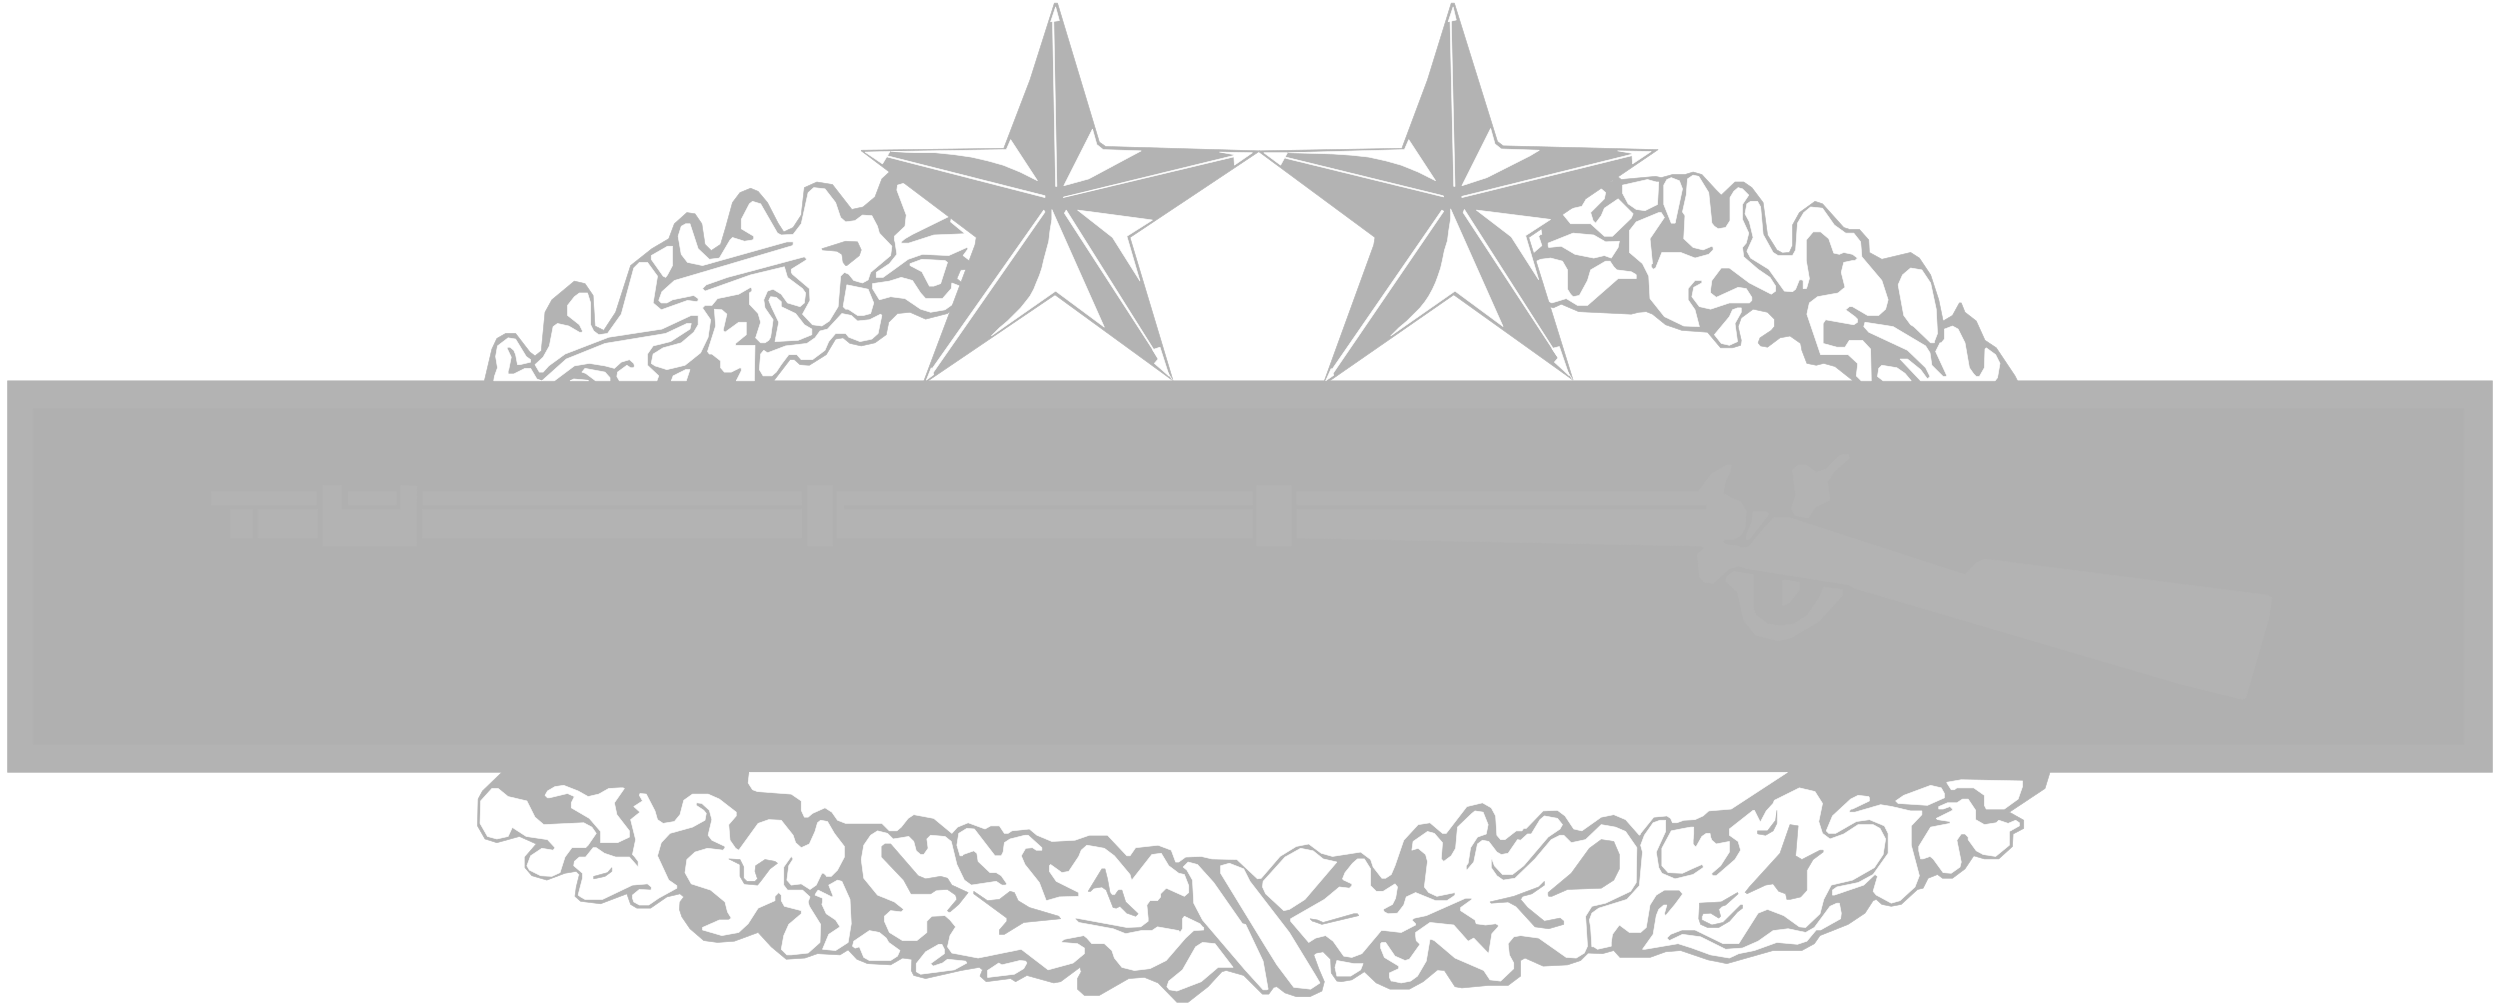 <svg width="3996.021" height="1607.01" viewBox="0 0 2997.016 1205.258" xmlns="http://www.w3.org/2000/svg"><rect x="0" y="0" width="2997.016" height="1205.258" fill="#333333" stroke="none"/><defs><clipPath id="a"><path d="M0 0h2997.016v1204.098H0Zm0 0"/></clipPath></defs><path style="fill:#fff;fill-opacity:1;fill-rule:nonzero;stroke:none" d="M0 1204.098h2997.016V-1.16H0Zm0 0" transform="translate(0 1.16)"/><g clip-path="url(#a)" transform="translate(0 1.16)"><path style="fill:#fff;fill-opacity:1;fill-rule:evenodd;stroke:#fff;stroke-width:.19;stroke-linecap:square;stroke-linejoin:bevel;stroke-miterlimit:10;stroke-opacity:1" d="M0 .75h766.5V309H0Zm0 0" transform="matrix(3.91 0 0 -3.91 0 1207.03)"/></g><path style="fill:#b3b3b3;fill-opacity:1;fill-rule:evenodd;stroke:#b3b3b3;stroke-width:.19;stroke-linecap:square;stroke-linejoin:bevel;stroke-miterlimit:10;stroke-opacity:1" d="M764.2 192.24V72.22H628.53L627 67.25l-10.93-7.26 4.41-2.48v-2.49l-3.26-1.72-.19-3.82-4.21-3.82h-4.41l-3.26.95-2.68-4.01-3.83-2.87h-3.07l-1.53 1.15-2.88-1.15-1.53-3.05-1.72-.39-4.99-4.58-3.06-.58-2.88.58-1.72 1.53-.96-.39-2.49-3.82-5.17-3.44-8.63-3.44-1.72-2.48-3.84-2.1h-8.81l-14.18-4.02-5.75 1.15-8.43 2.87-4.6-.39-4.79-1.72h-9.2l-1.91 2.11-3.45-.96-4.41.19-2.3-2.29-4.02-1.34-7.48-.38-5.56 2.48-1.34-.76V9.73l-3.83-2.87h-6.13l-8.05-.76-2.11.38-3.25 4.97-2.11.19-4.41-3.63-4.22-2.29h-5.94l-4.21 1.91-3.64 3.44-3.84-2.49-3.25-.57-1.34.19-1.73 2.49-.19 4.2-2.3 2.29-2.11-.38-.76-.57 1.53-4.21 1.72-4.01-.76-2.87-3.64-1.72h-4.22l-3.45 1.15-2.49 1.91-.96-.19-1.53-2.1h-1.92l-5.75 5.73-5.36 1.53-1.34-.38-4.22-4.59-6.13-4.78h-3.45l-5.75 5.93-4.21 1.72-4.8-.38-9-5.16h-4.6l-2.11 1.91v3.25l1.15 2.1-.38 1.34-5.94-4.4-2.11-.38-8.24 2.29-3.45-1.91-1.53.96-7.48-.96-1.91 1.72.76 1.91-.95.77-5.56-.96-10.92-2.48-3.64.95-.77 1.53.19 3.44-2.87.38-3.64-2.1-7.09.38-3.26 1.34-2.68 2.87-2.5-1.53-6.89.38-3.84-1.34-5.75-.38-4.59 3.82-4.03 4.4-7.28-2.68-5.17-.38-4.22.57-4.22 3.63-2.49 3.64-.76 2.29.19 2.29 1.15 1.53-1.15.96-4.03-.96-4.98-3.44h-4.21l-1.92 1.15-1.15 3.25-8.05-3.06-6.13.76-1.73 1.53.39 2.87.96 3.82-.96.96-3.45-.58-5.56-2.1-4.6 1.34-2.11 2.48v3.25l3.45 4.01-5.17 2.3-6.9-1.91-3.64 1.14-2.3 4.02.19 8.21 1.34 2.49 5.94 5.73H2.3v120.02Zm-145.63 0h-50.4l-5.56 4.39-3.45.96-2.3-.58-2.87.58-1.54 4.01-.38 2.1-3.26 2.29-3.06-.57-3.83-2.87-2.11.39-.77.95.58 1.53 3.45 2.29.95 1.15v2.29l-2.1 2.11-4.41.95-3.64-2.67-.96-2.68.96-4.2-.19-1.53-2.5-.77h-3.64l-4.02 4.78-7.86.57-4.98 1.72-4.02 3.25-1.92.77-2.3-.19-2.3-.58-16.1.77-5.36 2.29-2.49-1.15-2.68 1.15-1.35 1.72-.57 4.21-3.64-3.64-2.68-1.14h-2.88l-2.3 2.86.19 2.49-1.72 1.72-.38 2.87-1.92 1.33-4.41-1.33h-1.72l-1.34 4.2-.96 4.01-6.13 5.54-4.41 4.4 1.15 4.01 3.26 3.06 3.83 1.34 6.7-2.49h5.18l4.79 6.12 3.26 2.87 5.17-.39 2.88-2.86-1.73-6.12 5.17-3.44 6.71-.57.96 1.15.38 5.54 2.3 3.06 2.11 1.33 3.83-.57 3.84-3.06 10.53.96 1.73-.38 3.45.95h3.83l2.49.77 2.68-.77 4.41-4.78 1.54-1.53 4.21 4.02h2.68l2.49-1.72 3.45-4.59 1.35-9.94 2.87-4.58 1.72-.96 2.11.19.96 2.1v6.31l2.11 3.82 4.79 3.44 2.3-.76 6.51-7.26 1.73-.58h3.06l2.88-3.25.19-3.82 3.83-2.1 8.82 2.1 2.68-1.72 3.45-5.16 2.49-7.64 1.34-6.5 2.88 1.72 2.1 3.82h.58l1.15-2.86 3.45-2.68 2.68-5.92 3.45-2.3 5.75-8.6zm-381.34 0h-88.72l2.3 9.74 1.53 3.25 2.68 1.53h3.07l4.41-5.73 1.53-1.15 1.92 1.53 1.15 11.85 2.1 3.82 6.9 5.73 3.26-.76 2.49-3.63.58-9.37 2.68-1.34 3.64 5.55 4.6 14.33 6.51 5.16 5.18 3.06 1.72 4.58 3.84 3.44 2.49-.38 2.1-3.06.96-6.3 1.92-1.91 2.87 1.91 1.54 5.16 2.1 7.64 2.3 3.06 3.26 1.34 2.3-.96 2.88-3.44 3.25-6.31 1.73-2.67 2.87 1.34 2.49 3.82.96 8.41 3.83 1.72 4.79-.77 5.94-7.64 3.45.76 3.64 3.06 2.11 5.54 2.69 2.49h4.59l1.35-.77 1.91-3.05.58-2.49 2.1-1.72 2.69.38 1.91 3.25.77 6.12 2.68 3.05 3.07 1.72 3.83-.57 1.92-2.29-.58-10.51.39-3.44.95-1.15 2.5.57 3.44 5.74 2.5 5.16 3.06 2.1h2.88l2.3-1.72 1.53-2.48.57-6.69 2.11-1.72 4.79 3.82 4.6 2.29 4.22.96 2.49-20.83-5.56.19-1.72.76h-.77l-1.15-.95 2.11-1.91 1.15-1.72-.77-3.44-3.06-2.11-4.03.39-5.75 1.33-3.06-1.33-1.73-3.06-5.17-2.49-3.26.39-3.07 5.16-4.59 2.86-3.26-.19-1.15-2.67 2.3-1.91 2.11-3.06-7.29-5.74-6.7-1.72-4.79 2.11-3.84-.39-2.68-2.67-.77-3.82-3.45-2.49-4.21-.95-3.45.76-2.11 1.72-2.3-.38-2.87-4.78-5.18-3.25-2.87.19-1.72 1.53h-1.35zm0 0" transform="matrix(3.91 0 0 -3.91 0 1208.19)"/><path style="fill:#fff;fill-opacity:1;fill-rule:evenodd;stroke:#fff;stroke-width:.19;stroke-linecap:square;stroke-linejoin:bevel;stroke-miterlimit:10;stroke-opacity:1" d="m299.89 259.12-1.34-8.41.96-6.3 2.49-2.3-2.49-4.97.38-2.29 1.92-1.72h2.68l1.73 1.34.19 1.34v1.14l-.58.58-3.45-1.34-1.15.76 1.92 3.63 6.52 4.97 2.1 4.21-.76 2.67-1.34 2.11 3.45 3.05 2.68-.19 2.49-2.86v-7.65l2.68-2.48 4.6.76 4.6 2.68 3.64-1.72 3.07-2.11.38-5.35-1.53-3.82-5.56-.38-3.26-.38-.76-.77.38-2.86 1.53-1.91-.76-2.11-1.35-.76h-3.45l-3.25 2.1-1.34-.95-3.65-1.34v-1.91l-2.49-2.68-2.49-1.34h-3.06l-3.07 5.16-7.86 5.93 1.54 2.1-.39.38-5.55-2.48-8.05.38-4.41-1.53-4.21-3.06-3.45-2.48h-2.11v1.53l4.02 2.67 2.3 2.87-.57 3.82-.19.57v1.15l3.25 3.06.39 3.44-2.88 7.64.19 1.53 1.92.58 1.92-.39 1.34-.57 4.6-3.82 2.49-1.53 3.06-1.91 1.73-1.34-12.46-6.12-2.3-1.33-1.15-.96v-.38h2.3l7.67 2.48 9.58.39-4.41 3.63 1.15 6.69 3.83 7.64-.38 4.4-.96 1.33.19 1.15 3.45-1.15zm171.89-2.86-.38-1.72-5.94-6.12.76-2.1 3.45-2.3 2.69-4.77.38-2.11h-.38l-.58-.57.96-2.87-2.68-2.29-5.56-2.48-3.64-4.21h-.19l-.39-.38-1.72 3.82-1.34.96-4.22-.57-1.15-.39h-.96l-1.15 3.44.39 4.97.76 2.1v1.34l-2.3 1.34h-1.15v2.48l4.41 4.21 9.58.57 2.69 3.06 1.34 4.97 2.87 1.72 1.73-.38zm22.61-1.72v-.96l-4.21-.76h-.39l-.38-.39 2.87-2.48-.38-1.91-4.21-4.21.76-2.48.77-.77 1.72 2.3.96 2.29 4.22 2.87 4.6-4.59-.58-1.34-5.75-5.54h-2.49l-4.21 3.82h-6.14l-2.49 3.06v.96l5.94 1.33 1.15 1.92v4.77l3.07 3.83 4.02-.77zm29.51-4.59.96-9.37.77-.95 1.15-.77 2.3.39 1.34 2.1v7.07l1.15 1.91 1.34 1.15 1.34-.38 1.92-1.92-1.92-2.86v-4.59l1.92-4.2-.77-3.06-1.15-1.34.38-2.87 4.41-3.82 3.64-2.48 1.73-2.68v-1.53l-1.34-.95-6.71 3.44-6.13 4.59h-2.49l-2.88-3.83-.38-2.67v-1.15l1.72-1.34 6.71 3.06 2.49-.38 1.72-2.68v-.95l-.76-.77h-6.13l-5.75-1.91-3.45.77-2.3 3.05.57 2.87 2.11 1.15.38.19v.76h-2.1l-2.11-2.48v-3.44l2.11-3.06 1.34-5.16-4.79.19-5.94 2.87-4.41 5.54-.38 6.88-1.92 3.82-4.02 3.44v6.69l2.1 2.68 6.9 2.86h.77l.96-1.53-4.41-6.49.77-7.65-.39-.19v-.76l.58-.77.76.39 1.92 4.77h5.75l4.41-1.72 4.21 1.15 1.34 1.34v.76l-.38.38-2.68-1.14-3.07.76-2.87 2.68.38 7.07-.77 1.14 1.15 5.16.39 4.97 1.72 1.15 1.73-.38zm0 0" transform="matrix(3.91 0 0 -3.91 0 1208.19)"/><path style="fill:#fff;fill-opacity:1;fill-rule:evenodd;stroke:#fff;stroke-width:.19;stroke-linecap:square;stroke-linejoin:bevel;stroke-miterlimit:10;stroke-opacity:1" d="m515.85 251.1-2.1-9.75v-.38l-.2-.39h-1.14l-2.3 5.74v5.92l.95 1.72 1.35.58 2.49-.96zm-7.28 2.1-.38-6.88-3.83-1.91-2.69.38-2.49 1.72-1.72 3.25v2.48l7.66 1.72 2.69-.76zm-252.37-6.31 1.54-4.59 1.53-1.33 2.87.38 2.3 1.72 2.88-.19 1.72-3.25.58-2.1 3.83-4.02-.38-2.86-6.14-5.16-.76-2.3-1.73-.95-2.68.76-1.53 1.91-1.34.58-1.15-1.15-.77-9.36-2.68-4.4-2.3-1.53-2.88.38-3.06 3.25 2.3 4.21-.2 3.63-5.17 4.39-.38.58v.95l4.02 2.49.77.57-.77.76-23.57-6.3-6.51-2.29-1.15-1.15.76-.77 13.99 4.97 10.35 2.49.96-3.25 4.6-3.44.95-1.34-.38-3.06-1.34-1.14-3.83 1.14-1.92 2.68-2.49 1.53-1.72-.58-1.15-2.67.38-2.49 2.49-3.63-.77-5.35-.57-.95-1.15-.77h-1.34l-1.54 1.53 1.54 4.78-.77 2.67-2.68 2.87v3.44l.76.57v.77l-.38.38-3.64-2.1-6.51-1.34-1.73-2.1h-2.11l-.76-.77 2.49-3.63-.77-5.35-2.3-4.78-4.79-3.82-5.56-1.33-3.64 1.14-1.15.77.58 2.86 3.06 1.91 5.56 1.53 3.83 3.25 1.35 2.29v2.87h-2.11l-9.01-4.2-16.29-2.49-13.41-5.16-4.98-3.63-1.73-1.91h-1.15l-1.34 2.29 2.49 2.3 1.92 3.44 1.15 5.92 1.34.96 3.45-.77 3.26-1.91h.76l.19.38-.95 1.91-3.64 2.87v3.06l2.1 2.67 1.54 1.15h2.49l.96-3.06v-6.69l.95-1.91 1.54-1.14 2.68.38 4.22 5.92 3.83 14.15 1.72 1.72h2.49l3.07-4.21-1.34-8.22 2.49-2.1 8.05 2.87 2.87-.38.39.38v.57l-1.35.96-6.51-1.34-1.73-.96h-1.72l-.77.77.96 2.67 3.83 3.44 36.22 10.7.19.39v.76h-1.91l-25.87-7.26-4.6.96-1.92 2.48-.96 5.54.96 3.06 1.34.76h1.34l2.5-7.64 3.44-3.25 3.07.38 3.26 5.54.76.77 3.65-1.15 2.49.38.38.39v.76l-3.83 2.29v2.87l2.49 4.78.96.76 2.49-.76 5.17-8.98 1.15-.58 3.64.19 2.49 3.25 2.11 9.56 1.73 1.53 3.44-.38zm283.61-1.34.76-8.41 3.07-5.54 1.53-.95h4.41l.96 1.72.57 8.21 1.92 3.25 2.11 1.72 3.64-.38 3.64-5.16 3.45-2.48h2.49l2.11-2.68.38-4.59 6.13-7.26 1.92-5.92-.77-2.87-2.11-1.91h-3.44l-4.6 2.68h-.96l-1.15-.96 2.87-2.1.77-.77v-.95l-1.15-.77-8.62 1.53-.77-1.14v-6.12l4.22-1.15h2.49l1.34 2.11h4.02l2.49-2.68.2-9.74h-3.07l-1.53 1.52.38 3.06v.77l-2.87 2.67h-8.44l-4.21 12.42.76 3.44 2.5 1.91 6.32 1.15 1.34 1.15.77.57-1.15 4.59.76 3.06 2.69.57h.76l.77.76-1.53 1.15-2.69.57-1.34-.57-1.72.38-1.54 4.4-2.49 2.1h-2.3l-2.1-2.49v-6.3l.95-5.54-.76-2.68-.19-.38h-.96V223l-.39.19h-.76l-1.15-2.86-.96-.77-2.49.19-4.79 6.69-5.56 3.44-1.15 2.1 1.92 4.21-1.15 4.78-1.34 2.48.57 3.06 1.15.76h2.11zm-47.53-10.7 4.22.19-.38-1.91-2.11-3.25-2.11.77-3.26-.77-5.75 1.15-4.21 2.48-3.83-.38-.19.38v.96l7.66 3.06 6.32-.58zm0 0" transform="matrix(3.91 0 0 -3.91 0 1208.19)"/><path style="fill:#b3b3b3;fill-opacity:1;fill-rule:evenodd;stroke:#b3b3b3;stroke-width:.19;stroke-linecap:square;stroke-linejoin:bevel;stroke-miterlimit:10;stroke-opacity:1" d="m264.06 232.37-.58-1.72-3.83-3.06h-.38l-.77.96-.38 2.48-1.53.95-4.41.39-.19.38 7.28 2.29 3.64-.19zm0 0" transform="matrix(3.91 0 0 -3.91 0 1208.19)"/><path style="fill:#fff;fill-opacity:1;fill-rule:evenodd;stroke:#fff;stroke-width:.19;stroke-linecap:square;stroke-linejoin:bevel;stroke-miterlimit:10;stroke-opacity:1" d="m206.19 227.59-1.53-2.87-.58-.76-.77.38-3.64 5.16v1.15l4.99 2.86h1.53zm274.41-1.34v-5.92l.95-1.53.77-.77 1.92.39 2.49 4.58.96 3.25 4.59 2.68h1.35l1.15-1.72.95-.96 4.41-.57 1.34-.77.19-.19v-1.14h-5.55l-9.39-8.22h-3.07l-3.45 2.1-4.41-1.34-1.91.96-.77 2.1v3.06l-.96.95-2.1-.38-3.26-4.01-2.68-.96-.39.19v2.3l2.88 6.5 5.75 2.67 3.06.38 3.64-.95zm-190.1 2.3-2.1-6.5-2.11-.77h-1.34l-2.3 4.4-3.64 1.91v.57l3.64 1.34 7.09-.38zm301.43-6.31 1.72-8.03.39-7.45-.96-2.49v-.38h-1.15l-5.17 4.97-.96.57-2.11 2.87-1.72 9.37 1.34 3.05 2.49 2.11 3.45-.58zm0 0" transform="matrix(3.91 0 0 -3.91 0 1208.19)"/><path style="fill:#fff;fill-opacity:1;fill-rule:evenodd;stroke:#fff;stroke-width:.19;stroke-linecap:square;stroke-linejoin:bevel;stroke-miterlimit:10;stroke-opacity:1" d="m282.26 219.18 1.54-1.72h5.17l2.68 3.06.19 1.72 2.5-.96 1.34-1.53-.58-1.91-5.36-3.82-4.41-.76-3.07.95-4.79 3.25-4.4.57-3.45-.95-2.11 3.44v1.53l5.17.76 3.64 1.15 3.45-.96zm-14.37-3.06-.96-3.25-2.1-.57h-1.92l-2.87 1.91h-.77l-.77.77 1.15 6.69 6.52-1.34zm-28.36.39v-1.53l4.41-2.11 2.68-3.44 2.3-1.33v-1.72l-4.21-1.72-7.1-.39 1.15 5.93-2.1 4.39-.96 2.3.57 1.14 1.73-.19zm294.34-3.25-1.92-3.44.77-5.55-2.49-1.14-2.49.57-2.11 2.68 4.6 5.54.95 2.1 1.54.57h1.15zm-311.01-.58-1.15-4.97.57-.57 4.22 3.06h2.3v-3.82l-3.26-2.68v-.57h5.94l-.19-10.89h-5.56l1.54 3.05v.77l-.39.19-2.68-1.34h-2.11l-1.15 1.34v2.1l-2.68 2.1h-.77l-.57.77 2.49 7.83-.38 5.16 2.3-.19zm0 0" transform="matrix(3.91 0 0 -3.91 0 1208.19)"/><path style="fill:#fff;fill-opacity:1;fill-rule:evenodd;stroke:#fff;stroke-width:.19;stroke-linecap:square;stroke-linejoin:bevel;stroke-miterlimit:10;stroke-opacity:1" d="m262.91 210.58 3.64.38 3.45 1.72.38-.38-1.15-5.54-1.91-1.72-3.64-.77-3.45 1.34-.96 1.15h-3.07l-2.11-2.49-1.15-2.67-3.83-2.87h-3.45l-1.34 1.53h-2.49l-2.3-3.06-1.53-2.29-1.34-1.15h-2.69l-1.15 1.92.39 4.77.96 1.15 1.15-.77 5.55 2.11 6.52.76 2.49 1.72 1.53 2.1 2.3.58 4.41 4.77 2.87-.57zm327.49-7.64 1.34-2.11.57-3.82 3.45-3.44h.77l.38.19-1.15 2.49-2.3 4.97 1.34 2.67h.39l.96 1.15v3.06l2.49.95 1.72-.95 2.11-4.21 1.34-7.64 1.34-1.91.77-.77h.96l1.53 2.68.19 5.73.38.38 2.88-2.1 1.34-2.67-.77-4.4-.76-.95h-22.81l-6.32 6.68h2.3l4.02-3.24 1.54-2.11.57-.76.77.76-1.34 2.68-5.56 5.35-11.88 5.54-1.53 1.72.38 1.34 8.62-1.34zm-378.85 5.16-5.94-3.83-5.36-1.33-1.73-2.49v-3.44l3.45-3.25-.57-1.52h-11.5l-.77 1.33.2 1.34 2.87 2.1 1.15-.76h.96l.19.57-.19.77-1.34 1.14-2.49-.76-2.11-1.91-2.88.76-4.79.77-4.6-.77-6.13-4.58h-18.59l.2 1.33.95 2.68-.57 3.44.57 3.25 3.26 2.48 2.3-.38 3.26-5.35 1.34-.96v-.76l-3.26-.77h-.76l-.58 3.06-.57 1.34-1.15.95h-.58l-.38-.19 1.34-2.86-.77-3.82-.19-.39v-.95h1.73l3.44 1.72h1.73l1.92-3.25 1.53-.57 7.47 6.68 11.88 4.78 18.59 3.06 6.52 3.06h1.34zm372.52-13.57 1.92-2.29h-8.62l-1.73 1.33.38 2.49.96.95 4.6-.76zm0 0" transform="matrix(3.91 0 0 -3.91 0 1208.19)"/><path style="fill:#fff;fill-opacity:1;fill-rule:evenodd;stroke:#fff;stroke-width:.19;stroke-linecap:square;stroke-linejoin:bevel;stroke-miterlimit:10;stroke-opacity:1" d="M187.03 193.19v-.95h-4.41l-3.07 2.29-1.15.38.96 1.15 6.13-1.15zm23.37-.95h-4.59l.57 1.52 3.83 1.92h1.34zm-29.89 0h-5.75l1.15.57 4.22-.38zm0 0" transform="matrix(3.91 0 0 -3.91 0 1208.19)"/><path style="fill:#b0b0b0;fill-opacity:1;fill-rule:evenodd;stroke:#b0b0b0;stroke-width:.19;stroke-linecap:square;stroke-linejoin:bevel;stroke-miterlimit:10;stroke-opacity:1" d="M755.39 183.64V80.82H10.16v102.82Zm0 0" transform="matrix(3.91 0 0 -3.91 0 1208.19)"/><path style="fill:#b3b3b3;fill-opacity:1;fill-rule:evenodd;stroke:#b3b3b3;stroke-width:.19;stroke-linecap:square;stroke-linejoin:bevel;stroke-miterlimit:10;stroke-opacity:1" d="m567.02 168.54-4.79-4.21-1.92-3.05.77-5.55-4.6-2.29-2.11-3.25-4.02.77-1.15 2.1 1.34 4.01-.96 7.84 1.73 1.53h2.49l3.06-2.3 2.88.96 4.21 4.2 1.34.38h1.35zm0 0" transform="matrix(3.91 0 0 -3.91 0 1208.19)"/><path style="fill:#b3b3b3;fill-opacity:1;fill-rule:evenodd;stroke:#b3b3b3;stroke-width:.19;stroke-linecap:square;stroke-linejoin:bevel;stroke-miterlimit:10;stroke-opacity:1" d="m530.42 164.33-1.34-2.67-.77-3.82 2.49-1.53 2.88-1.15 1.72-2.87-.38-5.16-1.34-2.29-2.5-1.34h-2.49l-.38-.38v-.38l1.15-.77 3.45-.38.96-.57 2.3.38 4.79 5.73 3.06 3.25h4.22l54.23-17.58 3.45 3.63 2.68 1.15 86.62-11.08 1.34-.77-.96-6.31-6.9-23.88v-.39l-1.15-.57-19.35 4.78-99.46 29.24-2.1 1.14-31.24 4.97-2.3.77-2.87-.77-4.99-4.58-2.68.38-1.53 1.72-.58 6.69 2.11 2.1-1.15.57-123.79 2.49v8.79h125.71v1.34H397.62v4.01h123.03l4.21 5.54 4.6 2.68h1.34zm-425.79-11.46h18.2v7.26l4.98-.19-.19-18.35H99.07v18.54h5.56zm150.61-11.28h-7.66v18.54h7.66zM96.96 154.21H64.77v4.01h32.19zm0 0" transform="matrix(3.91 0 0 -3.91 0 1208.19)"/><path style="fill:#b3b3b3;fill-opacity:1;fill-rule:evenodd;stroke:#b3b3b3;stroke-width:.19;stroke-linecap:square;stroke-linejoin:bevel;stroke-miterlimit:10;stroke-opacity:1" d="M121.49 154.21h-14.75v4.01h14.75zm274.41-12.62h-10.54v18.54h10.54zm-150.24 16.63.19-4.01H129.73v4.01zm138.36 0v-4.01H258.69v-1.34h125.33v-8.79H256.59v14.14zm-306.6-14.14h-6.71v8.79h6.71zm19.93 0H79.14v8.79h18.21zm148.5 8.79v-8.79H129.54v8.79zm296.45-1.53-5.94-7.65-.96-.19.19 1.91 1.53 3.44.39 3.25h4.02zm-4.79-23.51v-5.16l.76-2.1 3.65-2.87 3.83-.57 4.21.57 4.03 2.49 4.02 5.92 1.15 2.87 5.75-.76v-1.72l-7.28-8.03-8.82-5.16-3.64-.77-6.9 1.72-3.64 4.59-1.91 8.6-3.64 3.44.38 1.34 2.11 1.53 5.94-.96zm0 0" transform="matrix(3.91 0 0 -3.91 0 1208.19)"/><path style="fill:#b3b3b3;fill-opacity:1;fill-rule:evenodd;stroke:#b3b3b3;stroke-width:.19;stroke-linecap:square;stroke-linejoin:bevel;stroke-miterlimit:10;stroke-opacity:1" d="M551.69 130.51v-2.29l-2.88-3.83-1.72-.95h-.58v7.45l.58.38 4.02-.76zm0 0" transform="matrix(3.91 0 0 -3.91 0 1208.19)"/><path style="fill:#fff;fill-opacity:1;fill-rule:evenodd;stroke:#fff;stroke-width:.19;stroke-linecap:square;stroke-linejoin:bevel;stroke-miterlimit:10;stroke-opacity:1" d="M548.05 72.22 530.8 60.95l-6.9-.58-1.72-1.53-2.49-1.14-3.45-.19-2.11-.77h-1.34l-.58 1.34-1.15.76-4.02-.38-4.02-4.97v-.19l-.39-.38-4.21 4.78-3.64 1.53-3.84-.77-5.94-4.2-2.49.57-2.68 4.01-2.3 1.72-4.41-.19-5.17-5.35h-.77l-.57-.76h-1.73l-3.45-2.68h-1.34l-1.15 1.34-.38 5.92-1.34 2.49-2.69 1.53-4.79-1.15-6.32-8.22h-1.15l-3.83 3.25-3.64-.57-4.41-4.78-2.68-7.83-1.15-2.68-1.73-1.15h-1.15L421 43.17l-.77 2.3-3.06 2.29-8.63-1.34-3.44.96-3.84 2.86-3.83-.76-4.98-3.06-5.75-6.69-1.15-.19-6.32 5.93-7.67.19-3.26.76-4.79-.19-2.11-1.53h-.95l-1.34 3.63-4.03 1.53-6.9-.76-1.72-2.49h-.96l-5.94 6.31H334l-4.41-1.53-7.09-.38-4.59 1.91-2.3 1.91-5.37-.57-1.15-.77h-1.15l-1.53 2.3h-2.68l-1.73-.96-5.17 1.91-3.26-1.34-1.73-1.91-5.55 4.59-6.13 1.15-1.73-1.15-2.11-2.68-1.34-1.14h-2.3l-2.3 2.29h-11.11l-2.49.96-1.73 2.48-2.11 1.34-3.83-1.72-1.34-1.15h-1.15l-.96 2.1v2.87l-3.06 2.1-10.35.77-1.53.57-1.34 2.1.38 3.25zm72.05-4.39L618.76 64l-4.22-3.05h-5.56l-.57 1.14v3.06l-3.26 2.29h-5.17l-.77-.57h-.96l-1.34 2.1v.19l4.41.77 18.78-.38zm-439.78-3.06 3.26.76 3.06 1.72 3.45.19h.96l.38-.19-3.06-4.39.76-3.63 3.84-4.97v-1.91l-3.64-1.72h-5.18v3.44l-3.45 4.01-5.55 3.25v1.53l.95 1.91-2.1.95-5.56-1.33h-.58l-.76.76.76 1.34 2.3 1.34 2.69.38 4.4-1.72zm415.83.95v-1.33l-5.18-2.3-9 .58-.77.76 2.49 1.72 8.24 3.06 3.26-.77zm0 0" transform="matrix(3.91 0 0 -3.91 0 1208.19)"/><path style="fill:#fff;fill-opacity:1;fill-rule:evenodd;stroke:#fff;stroke-width:.19;stroke-linecap:square;stroke-linejoin:bevel;stroke-miterlimit:10;stroke-opacity:1" d="m558.78 62.67-1.15-5.55 1.15-3.63 2.3-1.72 4.21 1.53 4.41 2.87h4.6l2.11-1.15 1.72-3.25-.76-4.77-2.69-4.02-6.7-3.82-6.52-1.53-2.3-4.39-1.15-4.4-4.41-4.2-1.91.19-4.79 3.44-4.98 1.91-2.88-1.15-5.94-9.36h-4.79l-8.62 4.2h-4.03l-3.45-1.34-1.15-1.14.77-.77 4.02 1.91 5.56-.76 7.67-3.82 5.17.38 4.79 2.1 4.6 3.25 4.6.57 5.36-1.14 2.69 1.53 4.79 6.49 2.11.96h.76l.58-3.06-.19-1.72-6.14-3.44h-1.34l-2.87-3.44-2.88-.95-6.32.57-6.9-2.48-4.79-.96-2.87-1.34-5.75.96-5.75 2.1-4.22 1.34-10.15-1.72h-.77l3.26 4.58.96 5.74.76 1.91 1.54 1.34h.95l-.76-2.68.38-.57 2.87 3.44 2.11 2.86.19.39-.95 1.14h-4.6l-2.49-1.53-1.92-3.05-1.15-6.88-1.72-1.53h-3.45l-3.07 2.29-2.11-2.87-.38-2.48V18.9l-4.22-.95-1.15.76h-.57l-.38 5.93-.39 2.29.77 2.1 2.11 1.53 8.62 2.68 3.83 4.2.96 10.32-.57 2.1 1.15 3.06 2.68 3.82 2.11.77h1.72v-3.44l-2.87-6.31.76-4.78.96-1.72 4.02-1.72 5.56 1.34 3.07 2.1v.58l-.39.38-3.06-1.34-2.88-1.34-4.4.19-1.92 2.11v5.35l2.88 5.35 3.83.76 2.11.38h.95v-2.1l-.19-1.91v-1.15l.58-.76h.38l1.72 3.06 1.35.95h1.15l.19-1.14.38-.96 1.34-1.15 4.03.77v-3.25l-2.69-4.2-2.68-2.3v-.38l.38-.38h.96l5.75 4.97 1.73 2.86-.77 2.68-2.68 1.91v1.91l7.28 5.73h.38l1.73-3.44h.19l1.72 3.25 2.11 2.3.38.95 7.67 3.82 4.79-1.14zm-402.99 2.1 5.75-1.34 2.49-4.97 2.68-2.29 12.27.57 2.49-1.34 1.34-1.91-2.49-3.63-.77-.76h-4.21l-2.11-2.87-1.53-4.78-2.5-1.14-3.44.19-3.45 1.72-.77 1.34 1.15 3.05 3.45 2.3 3.45-.58.57.77-2.3 2.48-6.51.96-3.83 2.48-.39.38-1.34-2.86-3.45-.77-2.87.77-2.3 4.01.19 6.88 3.45 3.82h1.92zm45.03-4.4.77-2.67 1.72-1.15 3.45.57 1.73 2.11 1.15 4.39 2.68 1.91h4.79l3.45-1.53 5.17-4.01v-1.15l-2.3-2.67.39-4.78 1.72-2.48.96-.58 5.94 8.22 3.26 1.15 3.83-.19 3.64-4.59.77-2.29 1.72-1.53 2.49 1.14 1.73 3.83.77 2.67.95.77 2.11-.39 2.11-3.63 3.07-4.01v-3.25l-2.11-4.01-1.92-1.91h-1.53v.19l-.77.76h-.57l-1.73-3.63-1.91-1.34-2.69 1.72-3.06-.38-1.34 1.53.57 4.4 1.34 2.1-.57.76-2.3-3.25v-5.54l1.15-1.53h4.6l2.3-2.1-.58-1.53.38-1.34 3.45-5.54-.19-5.54-3.64-3.25-5.17-.57h-1.34l-1.73 1.72.77 4.2 1.53 3.44 3.83 3.25v.96l-5.17 1.33-.96 1.72v1.72l-.77.77-1.15-1.15v-1.34l-5.17-2.29-3.06-4.78-2.88-2.67-5.17-.96-5.94 1.72v.77l5.17 2.29h2.87l.77.57-1.15 1.91-.77 3.06-4.4 3.63-5.94 1.91-1.92 3.44.58 4.02 2.49 2.29 3.83 1.15 4.79-.58.57.77v.38l-4.02 1.91-1.15 1.53 1.15 4.78-.77 2.86-2.3 2.11-1.53.19-.19-.19v-.58l2.3-1.53.77-.95-.39-2.1-3.83-2.11-6.9-1.91-2.68-2.86-1.15-4.02 3.45-7.45 2.49-1.72v-.76l-5.56-3.06-3.06-2.1h-2.88l-1.72.95-.39 1.15v.95l2.11 1.72 3.45-.19.19.19v.77l-1.15.95-4.6-.38-9.19-4.39h-5.37l-1.34.76-.77.57 1.34 5.16v1.53l-2.68 2.3.19 1.33 1.54 1.34h1.91l2.3 2.87h.96l2.49-1.72 3.45-1.15h4.22l2.68-3.06v1.72l-1.15 1.53-.58.58.96 4.58-1.53 6.12 2.87 2.29-1.91 1.72 2.68 1.72-.96 1.72.19.57 1.92-.19zm0 0" transform="matrix(3.91 0 0 -3.91 0 1208.19)"/><path style="fill:#fff;fill-opacity:1;fill-rule:evenodd;stroke:#fff;stroke-width:.19;stroke-linecap:square;stroke-linejoin:bevel;stroke-miterlimit:10;stroke-opacity:1" d="M573.15 64.39v-.96l-5.17-2.48h-.39l-.57-.58v-.38h1.72l7.86 2.29 3.45-.57 5.75-1.34h3.45v-1.14l-3.26-3.44v-5.93l2.49-9.36-1.34-3.44-4.6-4.21-2.68-.76-4.6 2.48-.96 1.15 1.34 4.59-.77.57-3.44-3.25-9.01-3.06h-.58v1.53l1.35.96 6.51 1.34 4.6 2.48 4.6 6.5v6.11l-1.15 2.3-4.6 1.91-4.02-.58-6.33-3.63h-2.11l-.76.77 1.91 4.58L567.4 64l2.3 1.15 3.26-.38zm0 0" transform="matrix(3.91 0 0 -3.91 0 1208.19)"/><path style="fill:#fff;fill-opacity:1;fill-rule:evenodd;stroke:#fff;stroke-width:.19;stroke-linecap:square;stroke-linejoin:bevel;stroke-miterlimit:10;stroke-opacity:1" d="M605.73 60.56V57.7l2.68-1.53 3.64.57.77.77 2.87-.96 2.3.96 1.15-.77v-.95l-3.07-1.72v-4.21l-4.21-3.44-3.83.58-2.11 1.14-2.49 3.44v.77l-.96.95h-1.15l-1.34-1.91 1.34-6.69-.38-1.53-2.69-1.91-2.49.19-3.06 4.21-.96.76-2.11-.76h-.77l-.57 2.48v1.34l3.64 5.92 5.94 1.15v.57l-3.83.58-.39.38 4.99 2.48v.39l-.77.76-2.11-.76h-1.34v.76l2.68 1.15h2.88L601.7 64h1.73zm0 0" transform="matrix(3.91 0 0 -3.91 0 1208.19)"/><path style="fill:#b3b3b3;fill-opacity:1;fill-rule:evenodd;stroke:#b3b3b3;stroke-width:.19;stroke-linecap:square;stroke-linejoin:bevel;stroke-miterlimit:10;stroke-opacity:1" d="m543.64 54.26-2.3-1.34-2.3.38-.19.19v.77h3.07l2.49 3.25.38 3.05v-4.01zm0 0" transform="matrix(3.91 0 0 -3.91 0 1208.19)"/><path style="fill:#fff;fill-opacity:1;fill-rule:evenodd;stroke:#fff;stroke-width:.19;stroke-linecap:square;stroke-linejoin:bevel;stroke-miterlimit:10;stroke-opacity:1" d="m456.26 56.17-.58-2.87-2.68-.95-2.11-3.25-.76-4.78-.58-.76v-.96l.19-.38 2.11 2.48 1.15 5.54 1.53 1.15 1.92-.38 2.49-3.25 1.34-.76 2.11.38 2.88 4.2.95-.19 2.11 1.91h1.15l2.68 4.4 1.35 1.14 4.02-.76 1.53-1.91-.76-1.34-3.64-2.48-7.48-8.79-3.45-2.68h-3.06l-2.49 2.68-.77 2.1-.19.57v-3.25l1.72-2.48 1.92-1.34 3.64.57 6.13 5.93 4.98 5.92 2.69 1.34h1.15l2.3-2.29 4.4.95 4.79 4.59 4.41-.77 3.07-1.33 3.45-4.97-.2-10.7-1.72-2.68-7.67-3.63-4.21-.96-1.92-3.05.58-9.18-.96-2.1-2.49-1.53-3.07.19-8.43 5.93-5.56.76-2.1-.38-1.73-2.1.38-3.44 1.35-2.49v-1.72l-4.03-3.82-3.26.38-1.91 2.87-8.82 3.82-6.32 5.35-.96.39h-.38l-1.15-6.69-2.68-4.59-2.11-1.53-2.88-.57-2.68.57h-.38l-.58 1.15v1.34l2.88 1.33v.77l-4.41 2.67-1.15 2.87v1.34l.38.38h1.15l2.88-4.2 3.06-1.34 1.34.38 3.26 4.59-1.15 1.14-.19 1.53v.96l4.41 3.06 7.28-.77 4.41-4.97 1.72.96 4.41-4.59h.19l.96 5.93 1.92 2.1v.57l-.77.38-3.07-.38-2.87.38-.39 1.15-4.4 2.87v.95l3.45 2.49v.38h-1.92l-12.07-5.35-3.64-.77-.77-.57 1.15-1.15v-.38l-4.41-2.29-5.17.57h-.96l-5.94-7.07-3.07-1.15-2.49.39-3.25 4.58-2.3 1.72-3.07-.76-2.11-1.34-5.55 6.5v.76l10.34 5.93 4.6 3.82 3.07-.38.76.76v.57l-2.49 1.15-.38.38.77 1.91 2.3 2.87 1.53 1.34h2.11l1.91-3.06v-5.16l1.73-1.72h2.11l3.64 2.29.76-.95-.57-3.44-.96-1.91-2.87-1.53.38-.77 1.15-.57 2.87.19 1.92 2.49.77 2.48 2.87 1.34 6.13-2.49h3.45l1.73 1.15.76.57v.77l-5.55-1.15-2.5 1.15-1.34 1.72.96 7.83-.57 2.11-2.3 1.91-1.92-.58.38 2.68 4.41 3.06 2.11-.58 2.49-2.86-.38-4.97.76-.77 2.3 1.72 1.34 2.3.58 6.49 4.41 4.21.95.76 2.5-.38zm0 0" transform="matrix(3.91 0 0 -3.91 0 1208.19)"/><path style="fill:#b3b3b3;fill-opacity:1;fill-rule:evenodd;stroke:#b3b3b3;stroke-width:.19;stroke-linecap:square;stroke-linejoin:bevel;stroke-miterlimit:10;stroke-opacity:1" d="m550.54 46.61 1.91-1.14 5.56 2.86h.96v-.57l-3.07-2.29-1.91-3.25V36.1l-1.92-2.1-3.26-.76h-.95l-.39 1.72-2.11.76-1.72 2.29-2.3-.38-5.75-2.67-.19.38h-.38l1.34 1.72 9.39 10.32 3.06 8.79 2.5-.38zm0 0" transform="matrix(3.91 0 0 -3.91 0 1208.19)"/><path style="fill:#fff;fill-opacity:1;fill-rule:evenodd;stroke:#fff;stroke-width:.19;stroke-linecap:square;stroke-linejoin:bevel;stroke-miterlimit:10;stroke-opacity:1" d="M305.07 46.61h1.91l.58 1.15.38 2.87 1.73 1.14 4.59 1.15h.96l4.22-3.82v-.77h-1.73l-1.15.77-2.1-.19-1.34-2.3 1.14-2.67 4.41-5.54 2.11-5.55L324.8 34l5.94.19v1.15l-6.89 3.44-2.11 3.06v1.72l.38.38 3.45-2.49 2.11.39 3.06 4.58.77 1.91 1.73 1.53 5.36-.95 3.07-2.3 4.79-5.73.38-1.34.19-.38 6.13 7.84 2.88.38 2.3-3.82 3.06-2.3 1.73-.38 1.34-3.44v-2.1l-1.34-1.15-5.56 2.49-1.72-1.72V34l-.96-1.15h-2.3l-.96-1.33.39-4.02v-.95l-2.3-1.72-4.22-.19-15.52 2.86h-.19l-.2-.19 1.15-1.14 10.54-1.92 3.84-1.52 4.79.95h3.25l1.73 1.15 6.51-1.15.39-.57.76 1.14v3.06l.58.77 4.79-2.3.77-.95.38-.19v-.77l-3.07-.19-2.49-2.29-5.94-6.88-4.98-2.49-4.79-.57-3.83.96-2.3 2.86-.77 2.3-2.3 2.1h-3.83l-1.53 1.72-.96.76-5.94-1.14-.77-.58v-.38l4.79-.38 2.11-1.34v-1.72l-3.45-2.87-7.66-2.1-8.24 6.31-13.23-2.68-8.05 1.53-1.34 1.91.77 3.44 1.72 2.68-1.72 2.1-1.53 1.34-4.03-.19-1.53-1.53v-3.44l-3.07-2.49h-4.4l-4.03 2.49-1.53 3.44v1.53l1.92 1.72 3.25-.39.77.77-2.87 2.29-5.18 2.1-4.21 5.16-.77 5.74.77 4.39 2.1 3.06 2.11 1.34 3.07-.77 1.72-1.72 4.79.77 1.54-1.53.76-2.87 1.34-1.14h.96l1.34 1.91-.38 2.86 1.15 1.15 4.41-.38 1.91-1.53 1.73-7.07 2.3-4.78 2.11-1.53 7.66 1.15 1.72-1.15h1.15l.39.38-1.73 2.49-1.53.95h-1.92l-3.64 3.44-.38 2.49-.96.76-3.26-1.14-.19-.39h-.76l-.96 3.25.57 3.63 2.49 1.53 2.3-.19zm0 0" transform="matrix(3.91 0 0 -3.91 0 1208.19)"/><path style="fill:#b3b3b3;fill-opacity:1;fill-rule:evenodd;stroke:#b3b3b3;stroke-width:.19;stroke-linecap:square;stroke-linejoin:bevel;stroke-miterlimit:10;stroke-opacity:1" d="M496.5 47v-4.4l-1.72-3.44-3.84-2.48-10.34-.39-4.8-2.1h-.95l-.19.38v.77l7.09 5.92 5.55 7.65 3.64 2.67 3.84-.57zm-215-6.5 2.3-.96 4.6.77 2.1-.58 1.34-2.1 4.99-2.29-2.88-3.63-2.68-2.3h-.38l-.39.39 2.88 3.44-.39 1.33-2.49 1.72-3.45-.19-1.72-1.14h-5.94l-2.3 4.2-6.71 7.07v3.25l.96.76h1.73zm0 0" transform="matrix(3.91 0 0 -3.91 0 1208.19)"/><path style="fill:#fff;fill-opacity:1;fill-rule:evenodd;stroke:#fff;stroke-width:.19;stroke-linecap:square;stroke-linejoin:bevel;stroke-miterlimit:10;stroke-opacity:1" d="m405.67 45.66 4.22-.96-9.78-11.46-4.79-3.06-1.72-.38-5.56 5.16-.96 2.1.19 1.72 6.71 7.45 4.79 2.68 3.83-.77zm0 0" transform="matrix(3.91 0 0 -3.91 0 1208.19)"/><path style="fill:#b3b3b3;fill-opacity:1;fill-rule:evenodd;stroke:#b3b3b3;stroke-width:.19;stroke-linecap:square;stroke-linejoin:bevel;stroke-miterlimit:10;stroke-opacity:1" d="M228.03 43.17v-3.44l.96-.95h2.49l.77.76-.77 2.3.19 1.72 2.88 1.91 3.06-.58.77-.57-2.3-1.72-2.87-3.82-.96-1.15-4.02.38-1.35 2.3v3.63l-3.45 1.72 3.45-.19zm0 0" transform="matrix(3.91 0 0 -3.91 0 1208.19)"/><path style="fill:#fff;fill-opacity:1;fill-rule:evenodd;stroke:#fff;stroke-width:.19;stroke-linecap:square;stroke-linejoin:bevel;stroke-miterlimit:10;stroke-opacity:1" d="m372.14 38.4 8.81-12.62.96-.19 5.36-11.27 1.54-8.6-.39-.19h-1.15l-5.55 6.11-13.03 15.29-2.69 5.16-.38 7.07-1.72 3.06-1.15.95 1.53 1.53 2.87-.76zm11.11.38 12.07-15.67 8.05-13.19 1.34-2.29-2.87-1.91-5.18.57-5.17 6.88-3.45 5.54-13.8 22.55v2.3l2.69.76 4.4-1.72zm0 0" transform="matrix(3.91 0 0 -3.91 0 1208.19)"/><path style="fill:#b3b3b3;fill-opacity:1;fill-rule:evenodd;stroke:#b3b3b3;stroke-width:.19;stroke-linecap:square;stroke-linejoin:bevel;stroke-miterlimit:10;stroke-opacity:1" d="m185.49 40.31-3.45-.77v.77l4.22 1.14 1.34 1.53v-1.14zm154.07-.77.77-4.2.57-.77h.96l.77 1.15.38.38h.96l1.15-3.63 3.83-3.63-.77-.76-2.68.95-2.11 2.1-1.15-.57-.96.19-2.1 5.35-1.35.96-2.49-.38-.95-.96h-.77l4.21 6.88h.96zm0 0" transform="matrix(3.91 0 0 -3.91 0 1208.19)"/><path style="fill:#fff;fill-opacity:1;fill-rule:evenodd;stroke:#fff;stroke-width:.19;stroke-linecap:square;stroke-linejoin:bevel;stroke-miterlimit:10;stroke-opacity:1" d="m260.61 33.24.38-7.46-.95-5.73-3.84-2.48-4.02.38 1.91 4.58 3.45 2.3-1.34 2.1-2.87 1.91-1.34 2.87.19.76v1.15l-2.3.95.38.77.58.76 4.21-2.1.39.19-1.35 3.44 2.69 1.53 1.34-.38zm0 0" transform="matrix(3.91 0 0 -3.91 0 1208.19)"/><path style="fill:#b3b3b3;fill-opacity:1;fill-rule:evenodd;stroke:#b3b3b3;stroke-width:.19;stroke-linecap:square;stroke-linejoin:bevel;stroke-miterlimit:10;stroke-opacity:1" d="m469.67 34.96-2.87-.77-.58-.95 2.11-2.49 5.18-4.2 4.79.95 1.15-.95v-.96l-4.6-1.34-4.22.58-5.75 6.3-2.49 1.34-5.17-.38-.39.38 7.29 1.72 7.66 2.87 1.73 1.72v-1.15zm-163.26-1.72 3.26 2.48 1.34-.38 1.15-2.49 3.45-2.1 9-2.67.58-.77-11.31-1.14-5.94-3.64h-1.53v1.34l2.3 2.68v.95l-10.16 7.46v.76l4.22-2.87zm222.67-1.72-1.15-.39-.96-.95.57-2.1-.57-.58-2.49 1.53-2.3-.19-.39-.76v-1.15l3.07-1.53 3.45.77 5.37 5.35h.57v-.96l-1.53-1.15-2.49-2.86-3.26-1.91h-3.45l-2.11.95-.57 1.72.19 3.82v.96l6.71.38 4.98 2.87.19-.38zm-112.49-3.25-11.3-2.68-2.69.96h-.19l-.76.76 2.3-.38 1.72-.76 9.39 2.67h1.15zm0 0" transform="matrix(3.91 0 0 -3.91 0 1208.19)"/><path style="fill:#fff;fill-opacity:1;fill-rule:evenodd;stroke:#fff;stroke-width:.19;stroke-linecap:square;stroke-linejoin:bevel;stroke-miterlimit:10;stroke-opacity:1" d="m271.72 21.39.77-1.34 3.45-2.48-.77-1.72-2.1-1.34h-6.52l-1.72.95-1.35 3.25-1.15-.38h-.19l-.76.57.38 1.53 4.79 3.25 3.07-.57zm106.36-8.98h-4.6l-5.18-4.4-7.47-2.87-2.3.39-.77.95.58 1.72 4.21 3.44 4.03 7.07 2.11 1.34 3.83-.38zm-88.53 5.54v-1.34l-4.22-3.06.77-.76 2.87.95 1.53 1.15 5.56-.57.38-.58-3.83-2.1-10.35-1.34-1.34.77v2.48l2.88 3.63 4.02 2.3h.96zm25.29-4.21-.96-1.72-2.87-1.72-7.86-.95h-.38v2.1l3.45 2.29.95-.57 5.56 1.34 1.73-.19zm103.09-.19-.76-1.91-3.07-1.91h-4.21l-.58 2.68.58 2.1 5.17-.96zm0 0" transform="matrix(3.91 0 0 -3.91 0 1208.19)"/><path style="fill:#b3b3b3;fill-opacity:1;fill-rule:evenodd;stroke:#b3b3b3;stroke-width:.19;stroke-linecap:square;stroke-linejoin:bevel;stroke-miterlimit:10;stroke-opacity:1" d="m299.32 236.19-35.26 26.56v.19l43.69.58 8.05 21.02 7.47 23.5h.96l12.84-42.61 1.91-1.34 47.34-1.34-39.86-26.56 13.22-43.95-36.22 26.37-40.62-27.52 16.09 42.81zm0 0" transform="matrix(3.91 0 0 -3.91 0 1208.19)"/><path style="fill:#fff;fill-opacity:1;fill-rule:evenodd;stroke:#fff;stroke-width:.19;stroke-linecap:square;stroke-linejoin:bevel;stroke-miterlimit:10;stroke-opacity:1" d="m324.8 302.69-1.15 4.21-1.53-4.59zm0 0" transform="matrix(3.91 0 0 -3.91 0 1208.19)"/><path style="fill:#fff;fill-opacity:1;fill-rule:evenodd;stroke:#fff;stroke-width:.19;stroke-linecap:square;stroke-linejoin:bevel;stroke-miterlimit:10;stroke-opacity:1" d="M322.7 303.08h.38l.96-51.22h-.39zm-52.13-44.34-5.36 3.63 7.66.19zm47.53-5.16-5.37 2.68-5.17 2.1-4.79 1.34-4.98 1.14-5.37.77-5.75.57h-6.51l-7.09.38 35.45.57 1.34 3.06zm18.2 11.08 1.92-1.53 11.69-.38-2.88-1.53-13.22-7.07-7.66-2.1 8.81 17.39zm-15.9-16.24-48.29 12.42v.38l48.29-12.23zm5.55 0 52.89 12.61-.19.38-52.5-12.8zm0 0" transform="matrix(3.91 0 0 -3.91 0 1208.19)"/><path style="fill:#fff;fill-opacity:1;fill-rule:evenodd;stroke:#fff;stroke-width:.19;stroke-linecap:square;stroke-linejoin:bevel;stroke-miterlimit:10;stroke-opacity:1" d="m378.46 258.36-.19 3.25-4.41.76 10.16-.19zm-54.81-38.61-19.73-13.76 2.49 2.49 2.49 2.1 2.11 2.1 1.91 1.91 1.54 1.92 1.34 1.72 1.15 2.1.76 1.91.96 2.29.77 2.3.57 2.48.77 2.87.77 2.86.38 3.25.57 3.44v3.06l16.1-36.12zm21.85 16.82 4.02-13.76-8.43 13.38-10.73 8.41 23-3.06zm7.86-34.78 1.72-2.87-1.15-1.33 4.6-4.02-2.87 8.98zm0 0" transform="matrix(3.91 0 0 -3.91 0 1208.19)"/><path style="fill:#fff;fill-opacity:1;fill-rule:evenodd;stroke:#fff;stroke-width:.19;stroke-linecap:square;stroke-linejoin:bevel;stroke-miterlimit:10;stroke-opacity:1" d="m326.34 243.64.57.96 28.55-45.49 4.03-6.68zm-6.33.96-34.3-48.73.39-1.15 34.3 49.3zm-36.02-52.17 1.53 3.82.77-2.1zm0 0" transform="matrix(3.91 0 0 -3.91 0 1208.19)"/><path style="fill:#b3b3b3;fill-opacity:1;fill-rule:evenodd;stroke:#b3b3b3;stroke-width:.19;stroke-linecap:square;stroke-linejoin:bevel;stroke-miterlimit:10;stroke-opacity:1" d="m421.57 236.19-35.45 26.18v.38l43.69.77 7.86 21.02 7.28 23.5h.96l13.22-42.42 1.73-1.34 47.52-1.15-39.67-26.94 13.61-43.76-36.6 26.18-40.24-27.9 15.71 43.19zm0 0" transform="matrix(3.91 0 0 -3.91 0 1208.19)"/><path style="fill:#fff;fill-opacity:1;fill-rule:evenodd;stroke:#fff;stroke-width:.19;stroke-linecap:square;stroke-linejoin:bevel;stroke-miterlimit:10;stroke-opacity:1" d="m446.49 302.88-.96 4.02-1.53-4.59zm0 0" transform="matrix(3.91 0 0 -3.91 0 1208.19)"/><path style="fill:#fff;fill-opacity:1;fill-rule:evenodd;stroke:#fff;stroke-width:.19;stroke-linecap:square;stroke-linejoin:bevel;stroke-miterlimit:10;stroke-opacity:1" d="M444.57 303.08h.38l1.15-51.22h-.38zm-51.93-44.72-5.17 3.82h7.28zm47.52-4.78-5.36 2.68-5.18 2.1-4.79 1.34-5.17 1.14-5.18.57-5.74.39-6.52.19-7.28.19 35.64.95 1.34 3.06zm18.21 11.27 1.91-1.52 11.69-.39-2.87-1.72-13.22-6.68-7.67-2.49 8.82 17.58zm-15.72-16.24-48.48 11.85v.38l48.29-11.85zm5.56-.19 52.7 12.99-.19.39-52.51-13zm0 0" transform="matrix(3.91 0 0 -3.91 0 1208.19)"/><path style="fill:#fff;fill-opacity:1;fill-rule:evenodd;stroke:#fff;stroke-width:.19;stroke-linecap:square;stroke-linejoin:bevel;stroke-miterlimit:10;stroke-opacity:1" d="m500.52 258.74-.19 3.25-4.4.76 10.34-.19zm-54.42-38.99-19.73-13.76 2.49 2.49 2.49 2.1 2.11 2.1 1.91 1.91 1.53 1.92 1.15 1.72 1.15 2.1.96 2.1.77 2.1.77 2.3.57 2.48.58 2.87.95 3.05.39 3.06.57 3.63v3.06l16.1-36.12zm21.66 17.01 4.02-13.57-8.43 13.19-10.73 8.22 22.8-2.87zm8.04-34.59 1.92-2.86-1.15-1.34 4.6-4.21-3.07 8.99zm0 0" transform="matrix(3.91 0 0 -3.91 0 1208.19)"/><path style="fill:#fff;fill-opacity:1;fill-rule:evenodd;stroke:#fff;stroke-width:.19;stroke-linecap:square;stroke-linejoin:bevel;stroke-miterlimit:10;stroke-opacity:1" d="m448.59 243.83.39.96 28.93-45.29 4.22-6.88zm-6.51.77-33.73-48.92.39-1.15 33.91 49.69zm-35.64-52.36 1.72 3.82.77-2.1zm0 0" transform="matrix(3.91 0 0 -3.91 0 1208.19)"/></svg>
